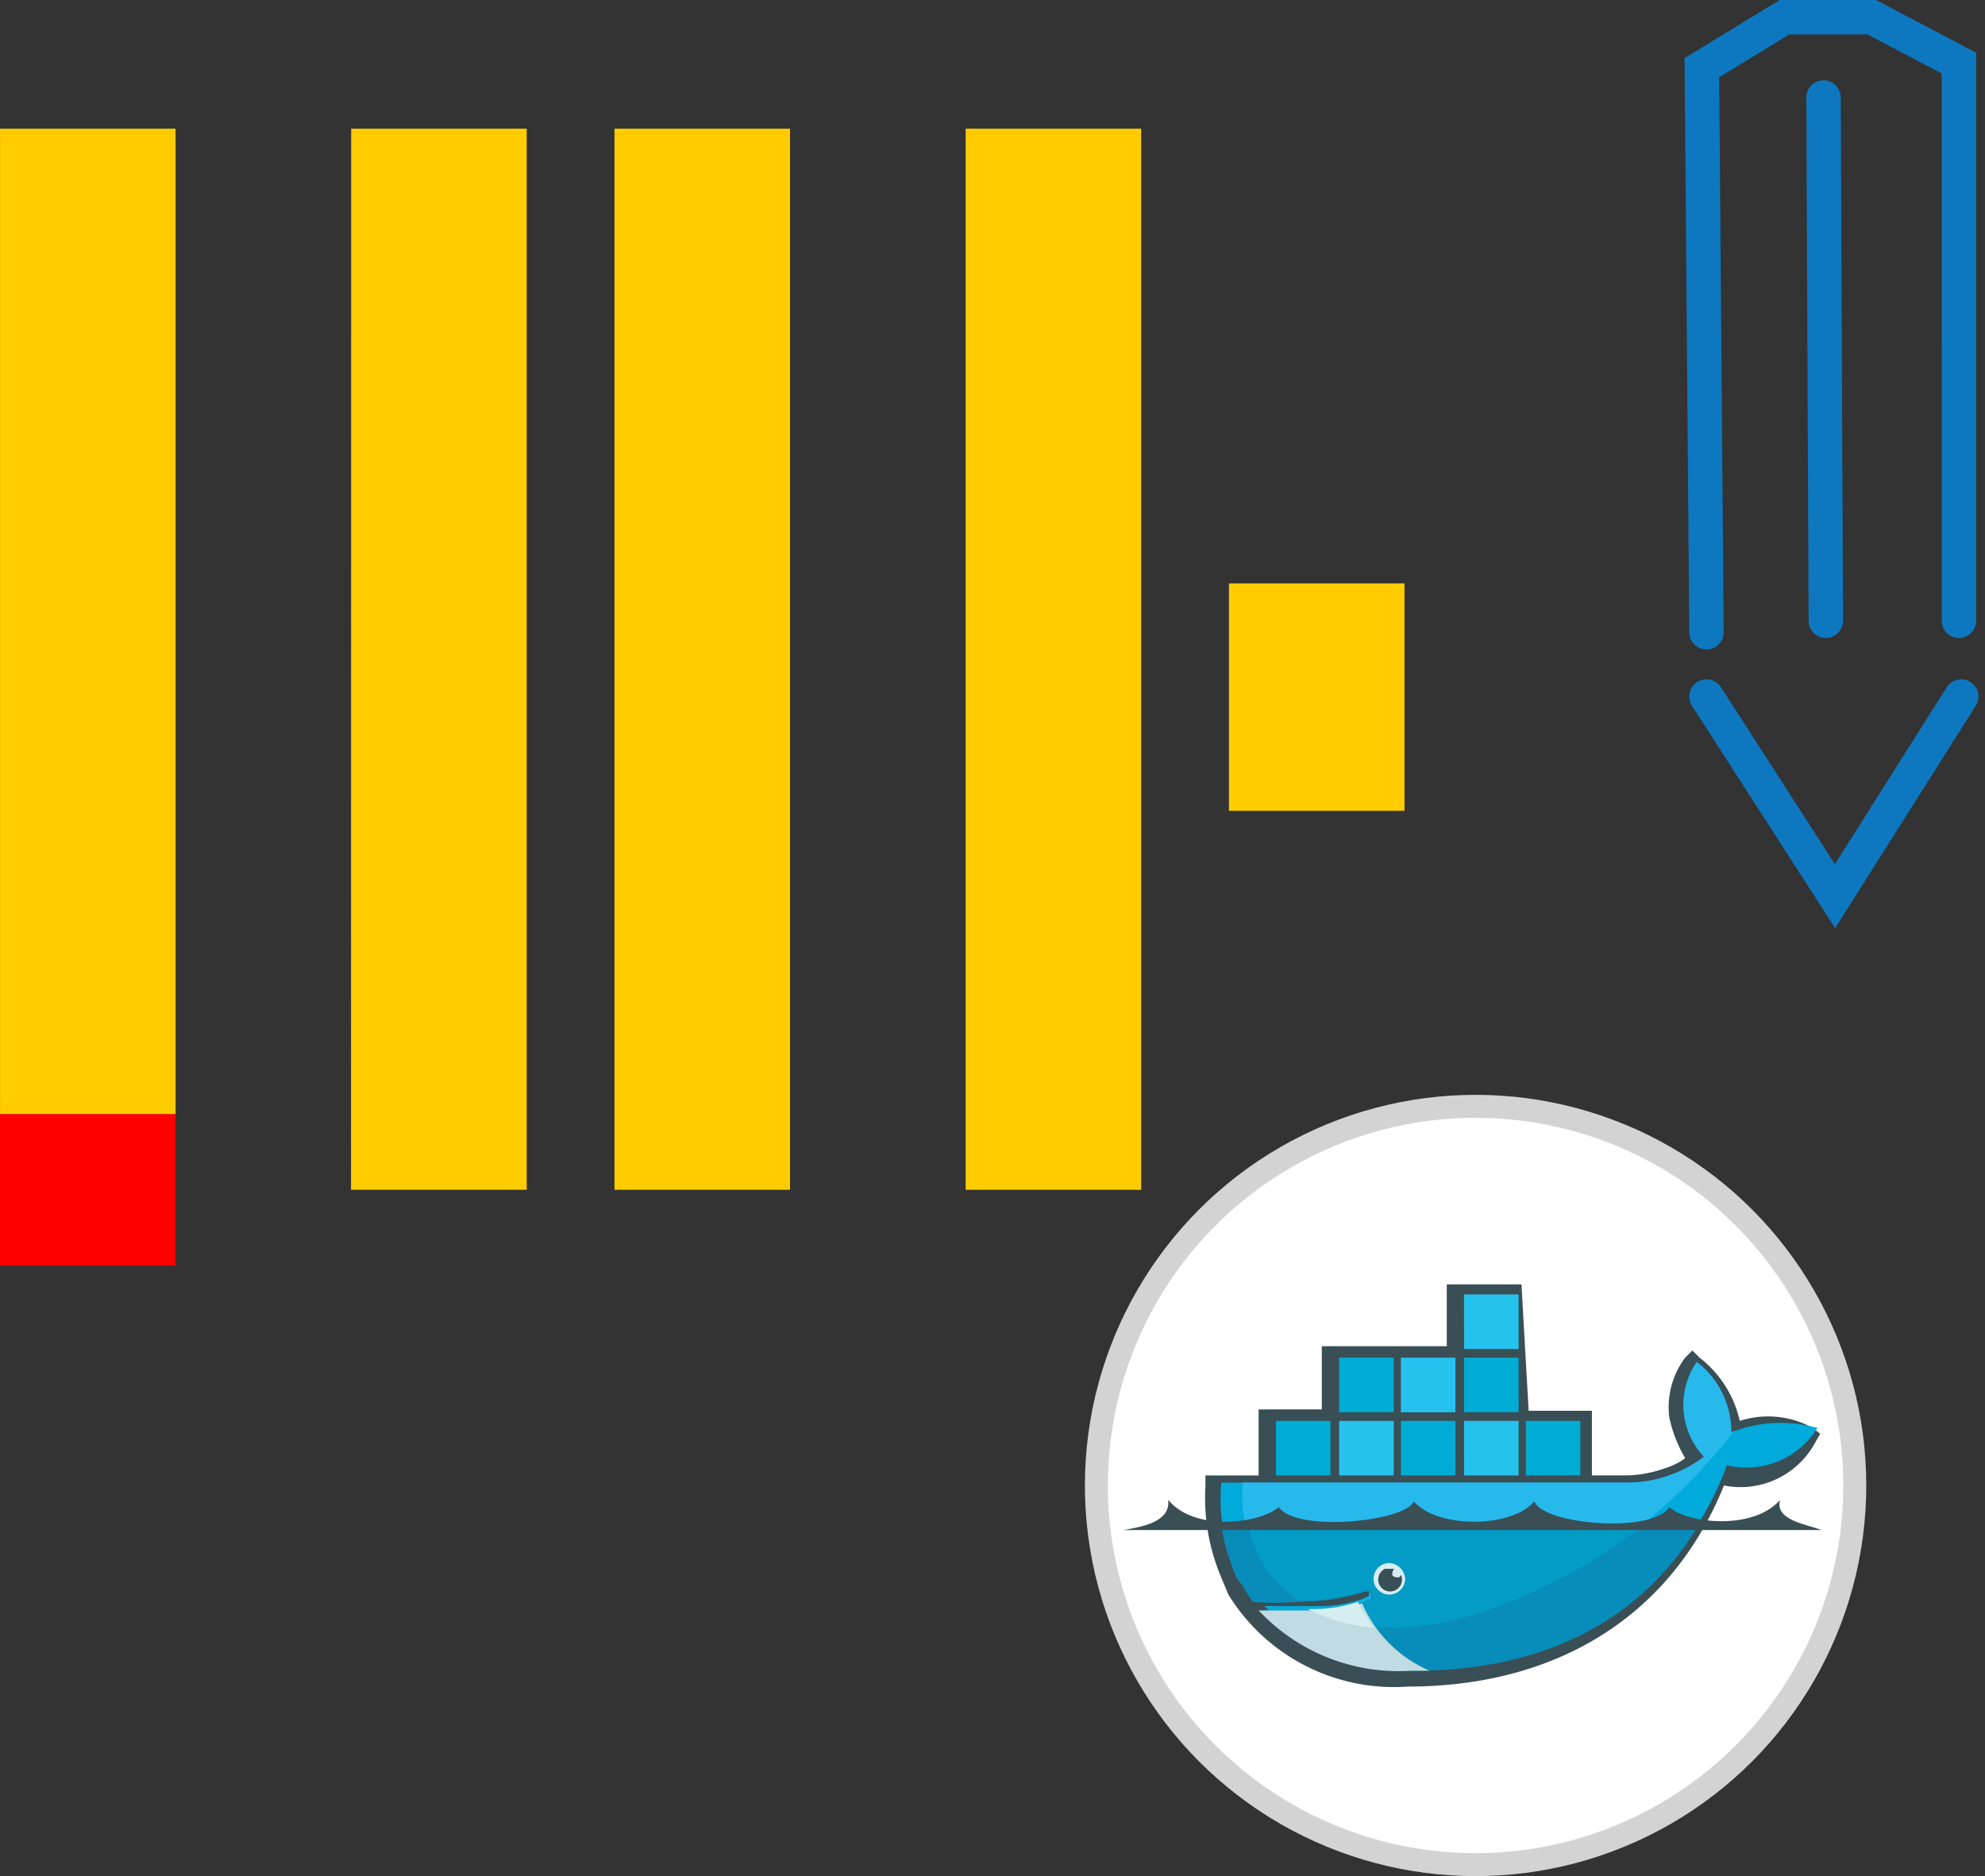 <svg xmlns="http://www.w3.org/2000/svg" width="86.485" height="81.751" viewBox="0 0 86.485 81.751">
  <rect x="0" y="0" width="86.485" height="81.751" fill="#333333" stroke="none"/>
  <g id="Group_7224" data-name="Group 7224" transform="translate(-1549 -1558)">
    <path id="Path_6697" data-name="Path 6697" d="M7.9,36.5l5.6,8.7L19,36.5" transform="translate(1615.45 1551.85)" fill="none" stroke="#0d78bf" stroke-linecap="round" stroke-miterlimit="10" stroke-width="1.5"/>
    <path id="Path_6696" data-name="Path 6696" d="M7.9,33.7,7.7,9.1l3.6-2.2h3.8l3.8,2V33.2" transform="translate(1615.45 1551.85)" fill="none" stroke="#0d78bf" stroke-linecap="round" stroke-miterlimit="10" stroke-width="1.5"/>
    <line id="Line_865" data-name="Line 865" x2="0.1" y2="22.8" transform="translate(1628.45 1562.25)" fill="none" stroke="#0d78bf" stroke-linecap="round" stroke-miterlimit="10" stroke-width="1.5"/>
    <g id="cI5fv4MCm1NC26gqdldc0" transform="translate(1549 1563.607)">
      <g id="Group_6650" data-name="Group 6650" transform="translate(0)">
        <g id="NKeifhKw4YvXCDw_O0Jdo" transform="translate(0 42.935)">
          <path id="Path_6673" data-name="Path 6673" d="M-42.773-443.289h7.648v6.605h-7.648Z" transform="translate(42.773 443.289)" fill="red"/>
        </g>
        <g id="rKiVxg84pBGwQVKjw8ZpB" transform="translate(0.001)">
          <path id="Path_6674" data-name="Path 6674" d="M-287.193-327.189h7.648v42.935h-7.648Zm15.3,0h7.648v46.237H-271.9Zm11.472,0h7.648v46.237h-7.648Zm15.3,0h7.648v46.237h-7.648Zm11.472,19.816h7.648v9.908h-7.648Z" transform="translate(287.193 327.189)" fill="#fc0"/>
        </g>
      </g>
    </g>
    <g id="Group_6652" data-name="Group 6652" transform="translate(1596.768 1606.207)">
      <circle id="Ellipse_2254" data-name="Ellipse 2254" cx="16.522" cy="16.522" r="16.522" fill="#fff" stroke="#d3d3d3" stroke-miterlimit="10" stroke-width="1"/>
      <path id="Path_6677" data-name="Path 6677" d="M115.974,112.507h2.754v2.816H120.1a5.233,5.233,0,0,0,1.815-.313,2.866,2.866,0,0,0,.876-.438,6.016,6.016,0,0,1-.688-1.752,3.583,3.583,0,0,1,.688-2.628l.313-.313.313.313a4.8,4.8,0,0,1,1.752,2.754,4.043,4.043,0,0,1,3.192.313l.313.25-.25.438a3.692,3.692,0,0,1-3.943,1.815c-2.378,5.883-7.51,8.762-13.768,8.762a8.474,8.474,0,0,1-7.823-4.005h0l-.313-.751a8.893,8.893,0,0,1-.688-4.005v-.438h2.316v-2.879h2.754v-2.754h5.445V107h3.254l.313,5.507Z" transform="translate(-97.137 -99.24)" fill="#3a4e55"/>
      <path id="Path_6678" data-name="Path 6678" d="M125.2,115.467a3.854,3.854,0,0,0-1.5-3.067,3.293,3.293,0,0,0,.313,4.13,5.584,5.584,0,0,1-3.5,1.126H102.981a7.308,7.308,0,0,0,.751,4.005l.25.313a4.21,4.21,0,0,0,.438.688h0a9.994,9.994,0,0,0,1.94,0h0a9.581,9.581,0,0,0,2.941-.438c.125,0,.25,0,.25.125s0,.25-.125.25-.25.125-.313.125h0a5.464,5.464,0,0,1-1.94.313h-2.316a8.772,8.772,0,0,0,6.634,2.628c6.133,0,11.265-2.754,13.518-8.762a3.64,3.64,0,0,0,3.943-1.627,5.882,5.882,0,0,0-3.755.188" transform="translate(-97.537 -101.26)" fill="#00aada"/>
      <path id="Path_6679" data-name="Path 6679" d="M125.754,115.467a3.854,3.854,0,0,0-1.5-3.067,3.293,3.293,0,0,0,.313,4.13,5.584,5.584,0,0,1-3.5,1.126H104.476a5.608,5.608,0,0,0,2.316,5.132h0a9.582,9.582,0,0,0,2.941-.438c.125,0,.25,0,.25.125s0,.25-.125.25-.25.125-.313.125h0a5.921,5.921,0,0,1-2.065.313h0c2.065,1.126,5.007,1.126,8.511-.25a23.482,23.482,0,0,0,9.888-7.51l-.125.063" transform="translate(-98.093 -101.26)" fill="#27b9ec"/>
      <path id="Path_6680" data-name="Path 6680" d="M103,123.8a8.785,8.785,0,0,0,.688,2.316l.25.313a4.21,4.21,0,0,0,.438.688,9.995,9.995,0,0,0,1.94,0,9.581,9.581,0,0,0,2.941-.438c.125,0,.25,0,.25.125s0,.25-.125.25h0c-.125,0-.25.125-.313.125h0a5.922,5.922,0,0,1-2.065.313h-2.19a8.772,8.772,0,0,0,6.634,2.628c5.257,0,9.7-1.94,12.329-6.321Z" transform="translate(-97.555 -105.526)" fill="#088cb9"/>
      <path id="Path_6681" data-name="Path 6681" d="M104.9,123.763a4.9,4.9,0,0,0,2.19,3.254,9.582,9.582,0,0,0,2.941-.438c.125,0,.25,0,.25.125s0,.25-.125.25h0c-.125,0-.25.125-.313.125h0a5.921,5.921,0,0,1-2.065.313c2.065,1.126,5.007,1.126,8.511-.313a23.935,23.935,0,0,0,5.883-3.379Z" transform="translate(-98.266 -105.488)" fill="#039cc7"/>
      <path id="Path_6682" data-name="Path 6682" d="M108.8,116.688h.25v1.94h-.25Zm-.313,0h.25v1.94h-.25Zm-.438,0h.25v1.94h-.25v-1.94Zm-.376,0h.25v1.94h-.25v-1.94Zm-.313,0h.25v1.94h-.25v-1.94Zm-.438,0h.25v1.94h-.25v-1.94Zm-.125-.188h2.378v2.378H106.8V116.5Z" transform="translate(-98.977 -102.794)" fill="#00acd3"/>
      <path id="Path_6683" data-name="Path 6683" d="M113.14,112.35h.25v1.94h-.25Zm-.313,0h.25v1.94h-.25Zm-.438,0h.25v1.94h-.25Zm-.313,0h.25v1.94h-.25Zm-.313,0h.25v1.94h-.25Zm-.375,0h.25v1.94h-.25Zm-.188-.25h2.378v2.378H111.2V112.1Z" transform="translate(-100.623 -101.148)" fill="#00acd3"/>
      <path id="Path_6684" data-name="Path 6684" d="M113.14,116.688h.25v1.94h-.25Zm-.313,0h.25v1.94h-.25Zm-.438,0h.25v1.94h-.25Zm-.313,0h.25v1.94h-.25Zm-.313,0h.25v1.94h-.25Zm-.375,0h.25v1.94h-.25Zm-.188-.188h2.378v2.378H111.2V116.5Z" transform="translate(-100.623 -102.794)" fill="#26c2ee"/>
      <path id="Path_6685" data-name="Path 6685" d="M117.5,116.688h.25v1.94h-.25Zm-.313,0h.25v1.94h-.25v-1.94Zm-.438,0H117v1.94h-.25v-1.94Zm-.376,0h.25v1.94h-.25v-1.94Zm-.313,0h.25v1.94h-.25Zm-.313,0H116v1.94h-.25Zm-.25-.188h2.378v2.378H115.5V116.5Z" transform="translate(-102.232 -102.794)" fill="#00acd3"/>
      <path id="Path_6686" data-name="Path 6686" d="M117.5,112.35h.25v1.94h-.25Zm-.313,0h.25v1.94h-.25v-1.94Zm-.438,0H117v1.94h-.25v-1.94Zm-.376,0h.25v1.94h-.25v-1.94Zm-.313,0h.25v1.94h-.25Zm-.313,0H116v1.94h-.25Zm-.25-.25h2.378v2.378H115.5V112.1Z" transform="translate(-102.232 -101.148)" fill="#26c2ee"/>
      <path id="Path_6687" data-name="Path 6687" d="M121.9,116.688h.25v1.94h-.25Zm-.375,0h.25v1.94h-.25Zm-.313,0h.25v1.94h-.25Zm-.438,0h.25v1.94h-.25Zm-.313,0h.25v1.94h-.25Zm-.376,0h.25v1.94h-.25Zm-.188-.188h2.378v2.378H119.9Z" transform="translate(-103.879 -102.794)" fill="#26c2ee"/>
      <path id="Path_6688" data-name="Path 6688" d="M121.9,112.35h.25v1.94h-.25Zm-.375,0h.25v1.94h-.25Zm-.313,0h.25v1.94h-.25Zm-.438,0h.25v1.94h-.25Zm-.313,0h.25v1.94h-.25Zm-.376,0h.25v1.94h-.25Zm-.188-.25h2.378v2.378H119.9V112.1Z" transform="translate(-103.879 -101.148)" fill="#00acd3"/>
      <path id="Path_6689" data-name="Path 6689" d="M121.9,107.825h.25v1.94h-.25Zm-.375,0h.25v1.94h-.25Zm-.313,0h.25v1.94h-.25Zm-.438,0h.25v1.94h-.25Zm-.313,0h.25v1.94h-.25Zm-.376,0h.25v1.94h-.25Zm-.188-.125h2.378v2.378H119.9Z" transform="translate(-103.879 -99.502)" fill="#26c2ee"/>
      <path id="Path_6690" data-name="Path 6690" d="M126.2,116.688h.25v1.94h-.25Zm-.313,0h.25v1.94h-.25Zm-.313,0h.25v1.94h-.25Zm-.438,0h.25v1.94h-.25Zm-.376,0h.25v1.94h-.25Zm-.313,0h.25v1.94h-.25Zm-.25-.188h2.378v2.378H124.2V116.5Z" transform="translate(-105.488 -102.794)" fill="#00acd3"/>
      <path id="Path_6691" data-name="Path 6691" d="M114.288,126.4a.74.74,0,0,1,.688.688.7.7,0,0,1-.688.688.688.688,0,0,1,0-1.377h0" transform="translate(-101.521 -106.499)" fill="#d5eef2"/>
      <path id="Path_6692" data-name="Path 6692" d="M114.409,126.8h.25c-.125,0-.125.25-.125.25,0,.125.25.125.25.125a.123.123,0,0,0,.125-.125.518.518,0,1,1-.688-.25h.188" transform="translate(-101.642 -106.648)" fill="#3a4e55"/>
      <path id="Path_6693" data-name="Path 6693" d="M96.2,123.314h30.415c-.688-.25-2.065-.438-1.815-1.314-1.189,1.377-4.13,1-4.819.313-.751,1.189-5.57.751-5.883-.25-1,1.189-4.256,1.189-5.257,0-.313.876-5.132,1.377-5.883.25-.751.688-3.63,1.126-4.819-.313.125,1-1.252,1.189-1.94,1.314" transform="translate(-95.011 -104.852)" fill="#3a4e55"/>
      <path id="Path_6694" data-name="Path 6694" d="M113.047,132.141a5.63,5.63,0,0,1-2.941-2.941,6.191,6.191,0,0,1-2.19.313H105.6a8.337,8.337,0,0,0,6.634,2.628h.814" transform="translate(-98.528 -107.546)" fill="#c0dbe1"/>
      <path id="Path_6695" data-name="Path 6695" d="M111.879,130.226a8.881,8.881,0,0,1-.688-1.126,6.19,6.19,0,0,1-2.19.313,7.743,7.743,0,0,0,2.879.814" transform="translate(-99.8 -107.509)" fill="#d5eef2"/>
    </g>
  </g>
</svg>
